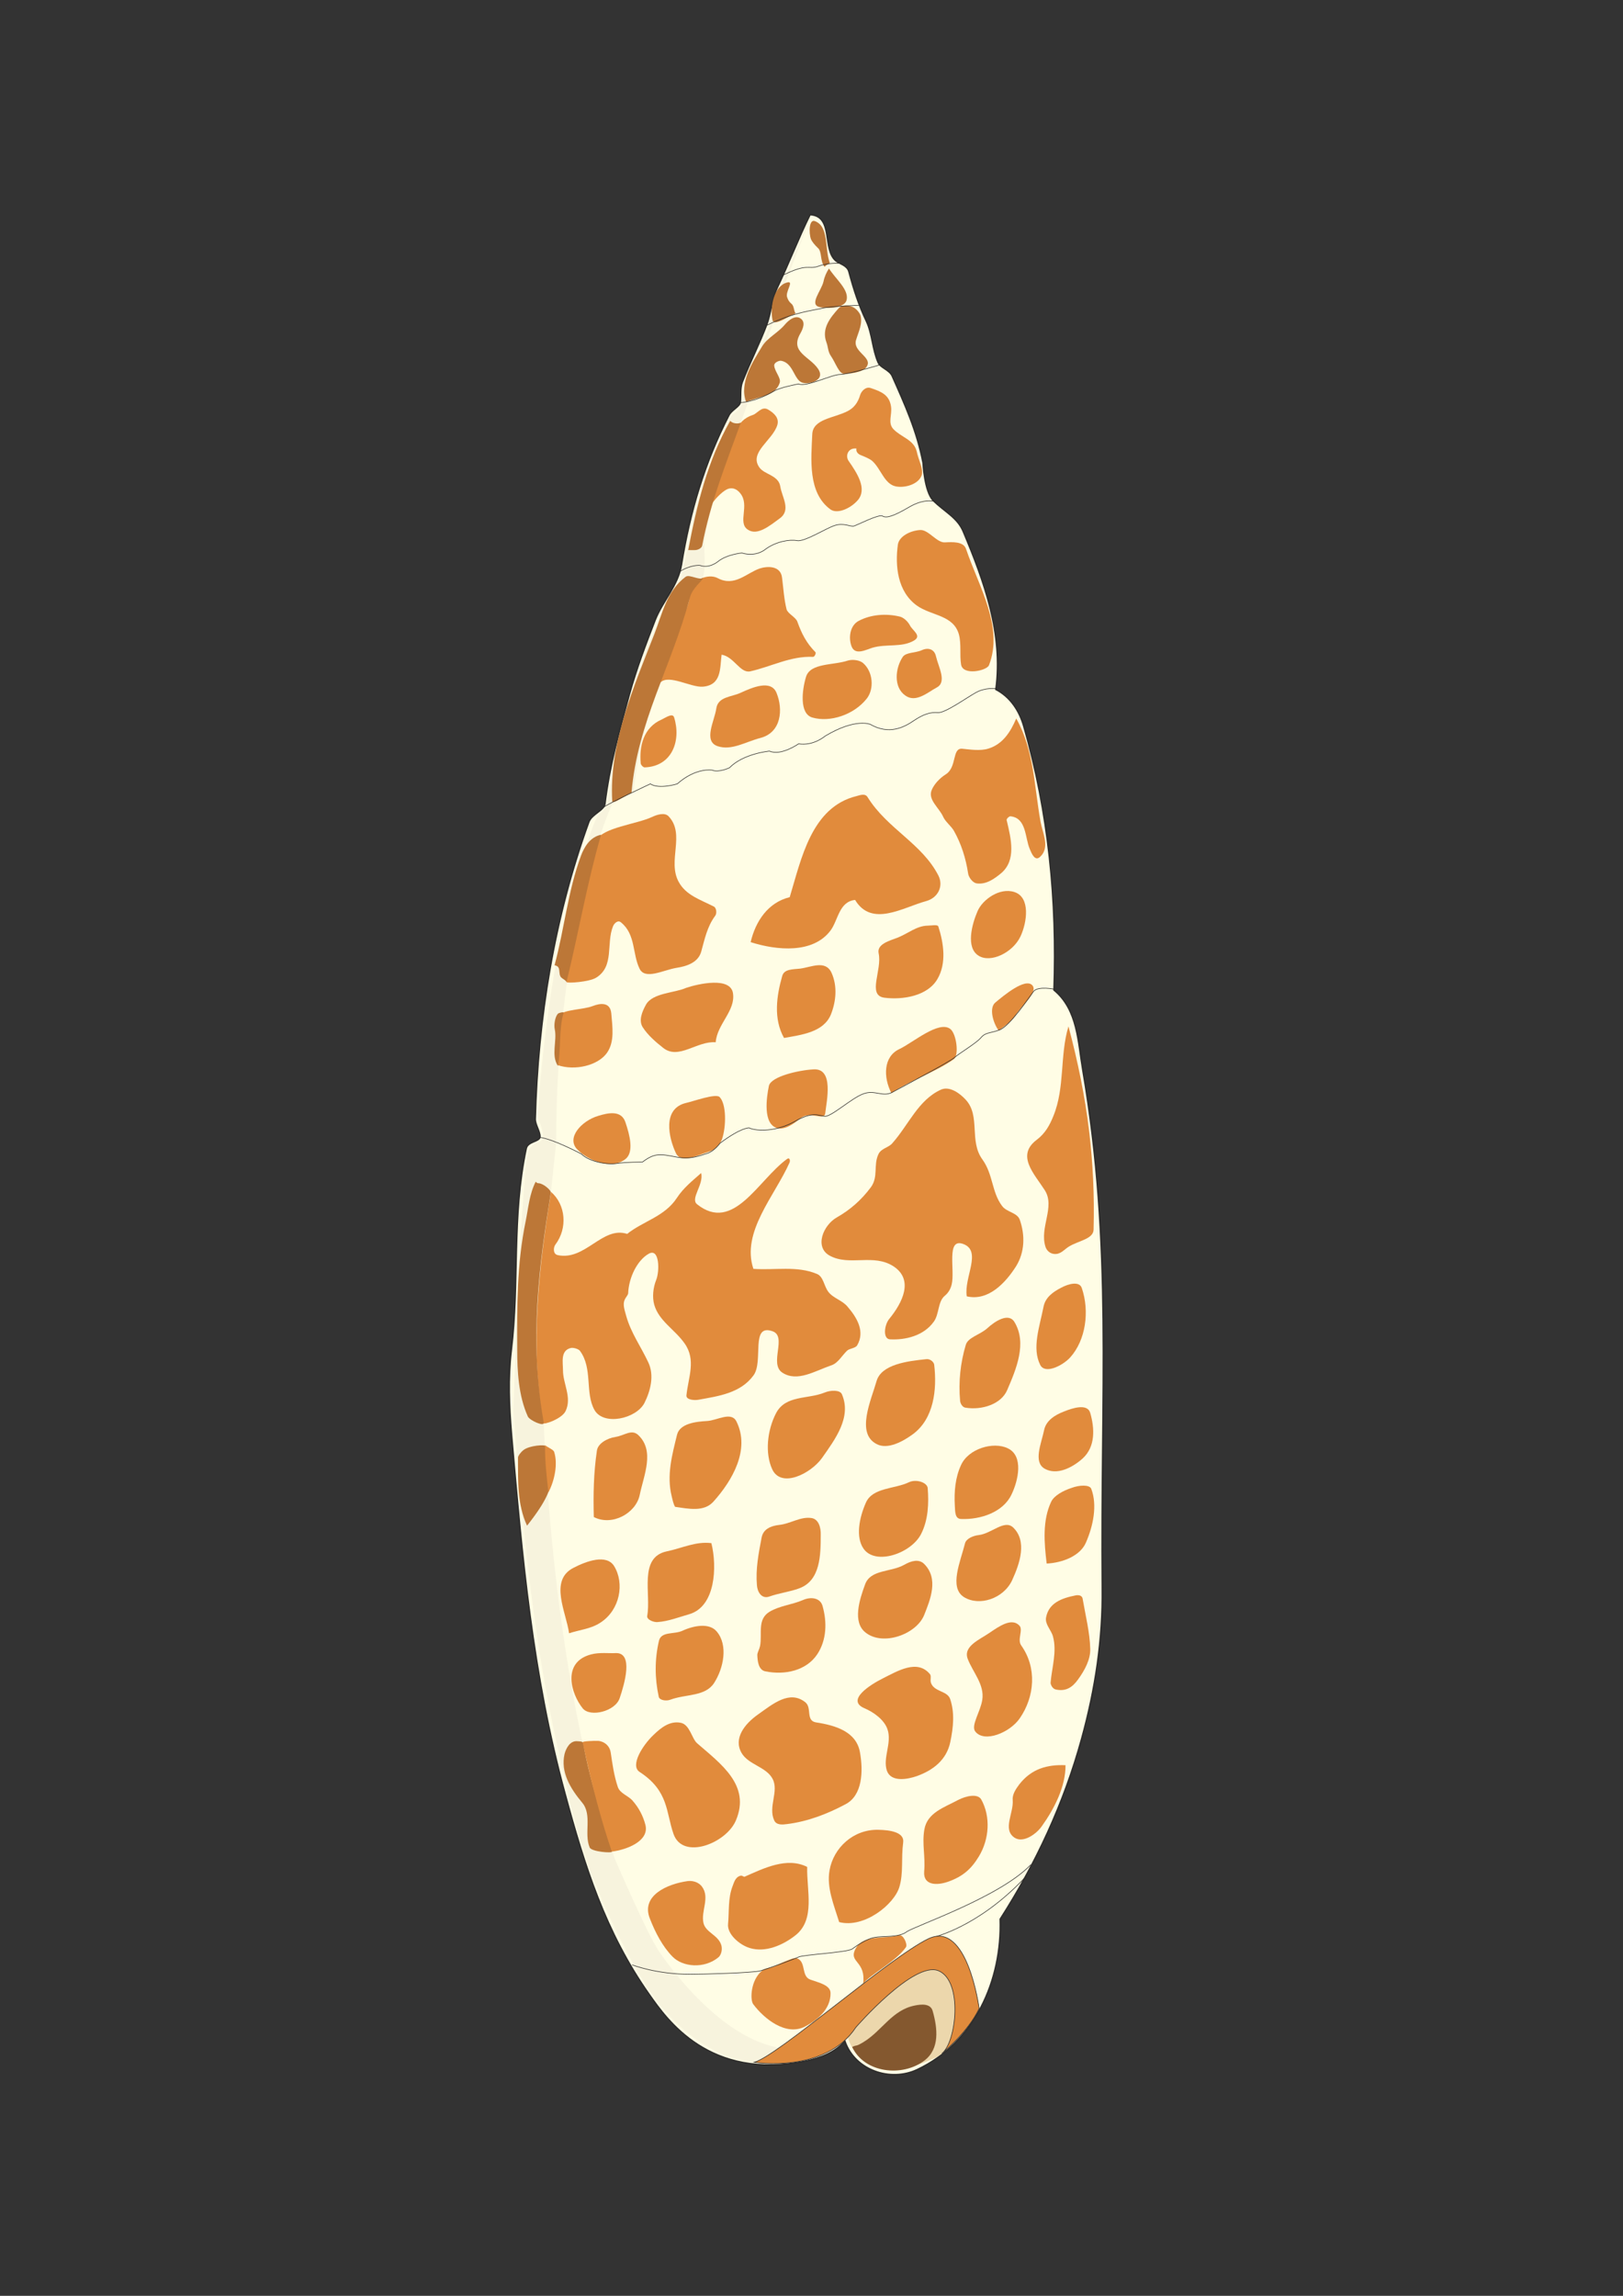 <?xml version="1.0" encoding="utf-8"?>
<!-- Created by UniConvertor 2.0rc4 (https://sk1project.net/) -->
<svg xmlns="http://www.w3.org/2000/svg" height="841.89pt" viewBox="0 0 595.276 841.89" width="595.276pt" version="1.1" xmlns:xlink="http://www.w3.org/1999/xlink" id="84d59180-f610-11ea-b515-dcc15c148e23">

<rect x="0" y="0" width="595.276" height="841.89" fill="#333333" stroke="none"/>

<g>
	<path style="stroke:#2d2c2b;stroke-width:0.504;stroke-miterlimit:10.433;fill:#fffde5;" d="M 295.766,755.745 C 300.734,754.665 306.206,752.721 309.878,748.473 313.55,759.201 326.582,763.593 336.446,758.913 357.542,748.905 367.55,726.153 366.83,703.761 379.934,683.313 390.158,661.425 396.71,637.593 401.75,619.305 404.486,601.089 404.27,582.369 403.622,509.361 408.158,456.873 397.142,392.505 395.342,382.137 395.342,370.329 386.558,363.057 387.71,330.369 384.614,298.185 375.47,266.289 373.886,260.817 370.718,255.705 365.246,252.825 367.982,232.521 360.998,213.297 353.294,194.937 351.134,189.753 346.382,187.665 342.278,183.561 339.038,180.321 338.534,169.737 338.534,169.737 336.302,158.073 331.838,148.281 327.23,137.913 326.222,135.609 322.838,134.889 322.046,132.873 319.958,128.121 319.886,122.361 317.798,117.897 314.918,111.849 313.118,106.233 311.318,99.537 310.67,97.305 307.862,96.729 306.638,95.721 301.382,91.473 305.918,79.305 297.134,78.729 292.814,87.513 289.358,96.585 285.11,105.513 283.094,109.689 282.806,114.801 281.294,118.905 278.702,125.889 275.102,132.801 272.294,140.073 271.43,142.305 271.79,144.969 271.574,147.417 271.43,149.073 268.478,150.225 267.398,152.241 258.47,169.593 253.142,187.521 249.974,207.033 248.75,214.737 243.134,220.281 240.326,227.337 236.87,236.337 233.486,245.121 230.894,254.553 227.15,268.017 223.622,280.761 221.894,294.801 221.606,297.177 216.998,298.617 215.99,301.425 203.246,336.561 197.342,373.425 196.334,410.433 196.334,412.449 198.134,414.969 198.062,416.841 198.062,418.713 193.598,418.497 193.022,421.161 187.694,446.433 190.574,470.121 187.55,495.177 186.326,505.401 186.758,515.625 187.622,525.921 191.51,570.633 195.254,613.905 207.278,657.825 214.406,684.105 221.966,708.441 238.166,731.409 244.502,740.409 260.054,763.161 295.766,755.745 L 295.766,755.745 Z" />
	<path style="fill:#f7f3dd;" d="M 225.494,681.657 C 225.494,681.657 237.23,708.873 241.478,715.209 245.726,721.617 264.374,747.177 285.686,750.921 285.686,750.921 278.198,756.249 276.614,756.249 275.03,756.249 252.782,754.737 235.502,725.721 235.502,725.721 217.502,696.849 209.798,663.873 202.094,630.825 194.606,601.809 188.27,517.209 188.27,517.209 191.222,425.481 194.102,421.377 195.974,418.713 197.27,419.505 198.638,418.137 199.934,416.841 198.35,412.305 197.558,410.721 196.766,409.065 199.142,380.049 203.966,352.689 203.966,352.689 216.206,299.409 220.166,298.329 220.166,298.329 222.614,296.241 222.614,294.369 222.614,294.369 229.238,253.905 240.686,229.713 240.686,229.713 246.806,215.817 249.974,211.569 249.974,211.569 252.926,197.745 253.718,194.289 254.51,190.833 255.302,179.889 268.334,152.241 268.334,152.241 274.238,149.001 272.366,143.673 272.366,143.673 281.942,120.561 282.446,118.905 283.022,117.321 284.318,111.489 284.894,109.329 285.398,107.241 297.35,79.521 297.35,79.521 297.35,79.521 286.766,107.241 285.902,109.113 285.11,110.985 283.238,120.561 282.23,121.857 282.23,121.857 275.318,143.673 274.742,146.121 274.238,148.497 265.958,170.601 264.086,174.273 262.214,178.017 258.254,197.169 258.254,199.329 258.254,201.489 259.19,211.065 257.03,213.441 254.942,215.817 235.07,258.441 232.406,290.337 232.406,290.337 226.862,293.865 224.702,294.369 224.702,294.369 203.966,338.577 203.966,419.505 203.966,419.505 195.182,493.737 199.43,521.457 199.43,521.457 202.094,615.705 225.494,681.657 L 225.494,681.657 Z" />
	<path style="fill:#ecd7ac;" d="M 340.19,738.033 C 344.15,740.625 343.718,756.177 331.55,758.193 331.622,759.273 342.494,755.169 343.934,754.089 352.142,749.697 354.95,728.961 346.31,722.481 345.518,721.833 341.414,721.329 340.262,721.761 331.406,724.929 323.054,731.193 317.438,738.753 315.926,740.841 310.958,743.073 310.958,746.745 311.03,747.897 312.11,750.417 313.334,751.929 314.774,751.713 318.23,749.409 319.31,748.761 327.23,743.649 333.71,733.857 340.19,738.033 L 340.19,738.033 Z" />
	<path style="fill:#84582f;" d="M 335.51,735.441 C 327.158,737.097 323.558,744.657 316.718,748.833 313.622,750.705 314.486,749.697 312.542,750.633 317.078,760.281 330.974,761.721 338.966,755.673 344.798,751.353 343.862,743.649 342.062,737.385 341.27,734.649 337.958,734.937 335.51,735.441 L 335.51,735.441 Z" />
	<path style="fill:#e18b3c;" d="M 239.678,636.225 C 242.486,633.489 245.726,630.969 249.686,631.761 252.998,632.409 253.718,637.521 255.662,639.249 264.446,646.881 275.39,654.657 269.918,667.545 266.39,675.969 250.406,682.233 247.022,672.513 244.214,664.449 245.294,656.745 234.566,649.761 231.038,647.457 235.646,640.041 239.678,636.225 L 239.678,636.225 Z" />
	<path style="fill:#e18b3c;" d="M 277.982,628.737 C 283.454,624.849 289.574,619.665 295.334,624.201 297.926,626.217 295.406,630.969 299.294,631.617 306.422,632.697 314.126,635.001 315.422,642.633 316.646,649.473 316.358,658.401 310.094,661.641 303.47,665.169 296.27,667.977 288.566,668.913 287.054,669.129 284.75,669.345 283.958,667.545 281.654,662.505 285.758,656.889 283.382,652.353 281.078,647.889 274.526,647.169 272.006,642.849 268.91,637.521 273.086,632.193 277.982,628.737 L 277.982,628.737 Z" />
	<path style="fill:#e18b3c;" d="M 323.774,615.489 C 329.03,612.897 336.446,608.217 341.126,613.977 341.63,614.625 341.126,615.993 341.414,617.001 342.494,620.457 347.39,619.953 348.47,622.977 350.198,628.017 349.694,633.345 348.542,638.817 347.174,645.441 342.134,649.185 336.374,651.273 332.702,652.569 326.798,653.577 325.286,649.329 323.702,644.577 327.23,639.105 325.502,634.137 324.35,630.681 320.462,627.873 317.078,626.433 310.094,623.481 319.31,617.721 323.774,615.489 L 323.774,615.489 Z" />
	<path style="fill:#e18b3c;" d="M 252.35,689.793 C 254.582,689.577 256.454,690.513 257.39,691.737 260.558,695.841 256.958,700.809 258.038,705.273 258.902,708.729 263.51,709.593 264.59,713.409 265.022,715.137 264.446,717.081 263.366,717.873 258.254,721.977 250.478,721.401 246.662,717.513 243.062,713.841 240.398,708.801 238.382,703.617 234.926,695.121 244.79,690.801 252.35,689.793 L 252.35,689.793 Z" />
	<path style="fill:#e18b3c;" d="M 273.086,688.209 C 280.142,685.113 288.566,680.865 296.054,684.609 295.838,693.321 299.078,703.761 291.878,709.593 287.27,713.265 280.79,716.145 274.958,714.345 271.214,713.193 266.606,709.233 267.038,705.489 267.47,700.881 266.966,696.129 268.694,691.665 269.198,690.441 269.63,688.353 271.574,687.849 272.222,687.633 272.798,688.353 273.086,688.209 L 273.086,688.209 Z" />
	<path style="fill:#e18b3c;" d="M 322.118,671.001 C 326.222,671.073 331.838,671.793 331.262,675.681 330.47,681.729 331.406,686.697 329.894,691.881 328.022,698.361 316.934,707.217 307.79,704.841 305.846,698.577 303.11,692.097 304.262,685.833 305.702,677.625 312.974,670.785 322.118,671.001 L 322.118,671.001 Z" />
	<path style="fill:#e18b3c;" d="M 351.422,660.057 C 354.374,658.545 358.622,657.609 359.918,659.913 363.374,666.177 362.87,674.385 359.054,680.721 356.318,685.257 353.222,688.137 347.606,690.081 343.646,691.449 338.534,691.449 338.966,686.265 339.47,680.865 338.102,676.113 339.038,670.857 340.118,664.665 346.382,662.793 351.422,660.057 L 351.422,660.057 Z" />
	<path style="fill:#e18b3c;" d="M 373.886,654.297 C 372.518,656.097 371.222,658.113 371.438,660.129 371.798,664.953 367.622,670.857 372.086,673.881 375.326,676.041 380.222,672.441 382.094,669.705 386.702,663.297 390.878,655.089 390.806,647.313 384.11,647.025 378.35,648.609 373.886,654.297 L 373.886,654.297 Z" />
	<path style="fill:#e18b3c;" d="M 289.646,718.593 C 287.558,719.385 286.046,720.033 284.174,721.041 282.878,721.689 280.934,721.545 279.638,722.553 275.174,726.153 275.102,733.425 276.254,734.937 280.286,740.337 288.278,746.745 295.262,743.145 299.726,740.841 304.694,736.809 304.622,730.905 304.622,727.881 300.158,727.017 297.206,725.937 293.894,724.713 295.622,719.889 292.742,718.305 291.95,717.873 290.726,718.089 289.646,718.593 L 289.646,718.593 Z" />
	<path style="fill:#e18b3c;" d="M 313.478,715.281 C 311.606,719.673 317.654,719.313 316.574,727.449 318.95,724.281 328.67,719.241 332.27,714.057 332.99,713.049 331.262,709.233 329.75,709.665 324.35,711.249 316.142,709.017 313.478,715.281 L 313.478,715.281 Z" />
	<path style="fill:#e18b3c;" d="M 363.014,598.713 C 366.398,596.409 371.078,593.097 373.886,596.121 375.398,597.633 372.95,601.305 374.606,603.465 380.366,611.601 379.502,622.185 374.03,630.105 370.43,635.361 360.998,639.249 357.686,634.929 356.03,632.769 359.63,627.657 360.278,623.337 361.142,617.721 356.822,613.257 354.95,608.361 353.15,603.681 359.27,601.305 363.014,598.713 L 363.014,598.713 Z" />
	<path style="fill:#e18b3c;" d="M 394.55,585.033 C 389.438,586.041 384.686,587.769 383.678,593.097 383.174,595.617 385.55,597.705 386.198,600.081 387.71,605.625 385.838,611.313 385.334,617.001 385.262,617.649 385.982,619.233 387.134,619.521 390.878,620.385 393.326,618.801 395.414,615.849 397.934,612.393 399.95,608.505 399.878,604.761 399.734,598.641 398.15,592.521 397.07,586.185 396.854,585.105 395.702,584.817 394.55,585.033 L 394.55,585.033 Z" />
	<path style="fill:#e18b3c;" d="M 392.966,545.649 C 395.774,544.569 399.59,544.353 400.238,545.937 402.542,551.985 400.958,559.545 398.294,565.665 396.206,570.561 389.726,573.081 383.894,573.369 382.958,565.665 382.31,557.529 385.55,550.689 386.63,548.457 389.87,546.657 392.966,545.649 L 392.966,545.649 Z" />
	<path style="fill:#e18b3c;" d="M 358.91,562.929 C 363.662,562.425 368.342,557.097 371.582,560.121 376.838,565.161 374.03,573.369 371.222,579.489 368.054,586.257 359.198,589.137 353.582,585.681 347.966,582.153 352.286,572.649 353.942,565.953 354.374,564.225 356.966,563.145 358.91,562.929 L 358.91,562.929 Z" />
	<path style="fill:#e18b3c;" d="M 331.694,573.801 C 334.214,572.361 337.022,571.569 338.966,573.513 344.438,578.985 341.126,586.761 338.966,592.233 336.086,599.361 323.774,603.753 317.438,598.641 312.614,594.825 315.206,586.689 317.294,581.001 319.31,575.457 326.726,576.609 331.694,573.801 L 331.694,573.801 Z" />
	<path style="fill:#e18b3c;" d="M 294.47,586.761 C 297.35,585.465 300.806,585.897 301.67,588.849 303.398,594.897 303.182,601.377 299.798,606.561 295.766,612.681 287.846,614.337 280.718,612.897 278.126,612.393 277.838,609.009 277.766,606.849 277.766,606.057 278.558,604.689 278.774,603.609 279.638,599.001 277.622,593.817 282.302,591.009 286.118,588.777 290.438,588.489 294.47,586.761 L 294.47,586.761 Z" />
	<path style="fill:#e18b3c;" d="M 250.334,597.993 C 254.582,596.049 260.27,595.041 262.934,598.353 267.11,603.393 265.382,611.745 261.926,617.145 258.686,622.185 251.63,621.177 245.942,623.265 244.358,623.913 241.91,623.481 241.622,622.257 240.11,615.345 240.11,608.433 241.694,601.665 242.558,598.137 247.31,599.433 250.334,597.993 L 250.334,597.993 Z" />
	<path style="fill:#e18b3c;" d="M 216.71,606.705 C 205.982,609.585 209.438,621.177 213.758,626.505 216.494,629.817 225.71,627.585 227.294,622.689 229.022,617.577 232.478,605.913 225.782,606.201 223.406,606.345 219.878,605.841 216.71,606.705 L 216.71,606.705 Z" />
	<path style="fill:#e18b3c;" d="M 210.302,574.953 C 201.302,579.561 207.71,591.297 208.718,598.929 212.678,597.633 216.782,597.345 220.31,594.969 227.366,590.361 229.166,580.641 225.206,574.233 222.398,569.841 215.126,572.433 210.302,574.953 L 210.302,574.953 Z" />
	<path style="fill:#e18b3c;" d="M 244.502,568.905 C 250.118,567.753 255.158,565.161 260.918,565.881 263.078,574.593 262.43,589.137 252.782,591.945 248.966,593.025 245.222,594.537 241.19,594.825 239.822,594.969 237.158,593.961 237.374,592.593 238.886,584.601 234.134,571.137 244.502,568.905 L 244.502,568.905 Z" />
	<path style="fill:#e18b3c;" d="M 285.902,559.185 C 289.862,558.753 293.606,556.089 297.566,556.665 300.302,557.025 301.094,560.265 301.022,562.713 301.022,570.201 300.95,579.561 293.174,582.441 289.718,583.737 285.83,584.169 282.158,585.465 279.278,586.473 277.766,583.665 277.622,581.289 277.118,575.457 278.198,569.769 279.35,563.793 279.926,560.841 282.518,559.545 285.902,559.185 L 285.902,559.185 Z" />
	<path style="fill:#e18b3c;" d="M 333.35,543.561 C 336.014,542.265 340.118,543.633 340.262,545.721 340.694,551.265 340.478,557.385 337.814,562.569 334.142,569.697 321.038,574.161 316.718,567.897 313.766,563.649 315.134,556.593 317.582,551.049 320.03,545.433 328.094,546.081 333.35,543.561 L 333.35,543.561 Z" />
	<path style="fill:#e18b3c;" d="M 350.198,552.057 C 349.91,546.873 350.414,541.761 352.43,537.369 355.094,531.249 364.31,528.513 369.638,531.105 375.542,533.913 373.454,542.985 371.006,548.025 367.982,554.505 359.702,557.313 352.502,557.025 350.198,556.953 350.342,554.361 350.198,552.057 L 350.198,552.057 Z" />
	<path style="fill:#e18b3c;" d="M 390.158,517.641 C 393.326,516.345 398.87,514.545 399.878,518.145 401.462,523.689 401.894,530.457 397.07,534.849 393.11,538.377 387.566,541.041 383.174,538.593 378.854,536.145 381.95,529.305 382.958,524.409 383.678,520.881 386.99,518.865 390.158,517.641 L 390.158,517.641 Z" />
	<path style="fill:#e18b3c;" d="M 389.222,472.209 C 391.886,470.769 395.918,469.689 396.782,472.353 399.662,480.777 398.294,491.433 392.462,497.841 389.798,500.721 383.318,504.105 381.518,500.505 378.422,494.313 381.302,486.537 382.742,479.193 383.39,475.881 385.982,473.865 389.222,472.209 L 389.222,472.209 Z" />
	<path style="fill:#e18b3c;" d="M 362.078,487.113 C 364.886,484.521 369.926,481.209 372.086,484.809 376.766,492.585 372.734,502.017 369.422,509.721 367.262,514.905 360.134,517.209 354.086,516.201 353.006,516.057 352.214,514.689 352.142,513.681 351.494,506.697 352.286,499.641 354.23,493.161 355.022,490.425 359.414,489.489 362.078,487.113 L 362.078,487.113 Z" />
	<path style="fill:#e18b3c;" d="M 339.686,498.417 C 341.126,498.201 342.494,499.425 342.638,500.433 343.718,509.649 342.494,520.161 334.934,525.849 331.334,528.513 325.574,531.753 321.47,529.521 313.91,525.561 319.454,513.609 321.47,506.553 323.198,500.289 332.846,499.137 339.686,498.417 L 339.686,498.417 Z" />
	<path style="fill:#e18b3c;" d="M 302.462,510.657 C 304.694,509.721 308.15,509.649 308.798,511.305 312.398,519.657 306.422,527.649 301.454,534.705 297.35,540.393 286.55,545.865 283.238,538.809 280.574,533.049 281.294,524.625 284.678,518.145 288.206,511.521 296.27,513.177 302.462,510.657 L 302.462,510.657 Z" />
	<path style="fill:#e18b3c;" d="M 259.334,521.097 C 263.078,520.881 268.262,517.425 270.134,521.313 275.174,531.537 268.694,542.841 261.638,550.689 258.182,554.505 252.566,553.281 247.598,552.561 247.022,551.625 246.662,549.969 246.374,548.745 244.43,541.041 246.518,533.481 248.318,526.137 249.326,522.033 255.158,521.313 259.334,521.097 L 259.334,521.097 Z" />
	<path style="fill:#e18b3c;" d="M 225.782,526.929 C 229.022,526.425 231.614,523.977 234.062,526.209 240.254,532.041 236.15,540.897 234.638,548.169 233.27,554.937 224.486,559.761 217.79,556.305 217.574,548.097 217.718,540.033 218.942,531.897 219.302,529.449 222.47,527.433 225.782,526.929 L 225.782,526.929 Z" />
	<path style="fill:#e18b3c;" d="M 248.246,439.305 C 243.782,446.145 235.862,447.801 230.03,452.481 220.886,449.529 214.694,462.417 204.542,460.257 202.67,459.825 203.03,457.305 203.678,456.441 208.286,450.321 207.494,441.753 202.094,437.073 197.63,464.721 194.246,493.737 199.286,521.889 199.43,522.537 206.198,520.305 207.494,517.353 209.798,512.385 206.486,507.417 206.486,502.521 206.486,499.569 205.478,495.249 209.366,494.313 210.302,494.097 212.174,494.673 212.678,495.321 217.502,501.801 214.478,510.585 218.006,516.993 221.318,522.969 233.342,520.305 236.366,514.473 238.526,510.153 240.11,504.393 237.734,499.497 235.07,493.809 231.47,488.841 229.742,482.793 229.238,480.777 228.23,478.473 229.166,476.529 229.454,475.809 230.318,474.945 230.39,474.297 230.606,468.537 233.702,462.129 237.95,459.753 241.91,457.521 241.982,466.089 240.686,469.329 239.534,472.209 239.174,475.665 239.966,478.473 241.694,484.449 247.454,487.473 251.054,492.585 255.446,498.705 252.422,505.113 251.774,511.665 251.558,513.393 254.798,513.537 256.022,513.321 263.654,511.953 271.646,510.873 276.398,504.321 280.142,499.137 275.102,485.241 283.382,488.193 288.782,490.137 281.942,500.145 286.982,503.385 292.454,506.913 298.862,502.737 304.982,500.649 307.358,499.857 308.798,497.121 310.67,495.321 311.534,494.457 313.766,494.457 314.414,493.305 317.294,488.265 314.414,483.297 310.886,479.193 308.87,476.745 305.558,476.097 303.758,473.649 302.174,471.489 302.03,468.177 299.654,467.169 292.31,464.073 284.174,465.873 276.326,465.297 271.79,451.833 284.174,438.513 289.574,426.345 289.862,425.697 289.718,424.329 288.71,424.977 278.054,432.681 269.054,452.265 255.662,441.609 253.07,439.521 258.182,434.481 257.174,430.161 254.006,432.969 250.694,435.561 248.246,439.305 L 248.246,439.305 Z" />
	<path style="fill:#e18b3c;" d="M 319.382,435.417 C 315.998,439.953 311.894,443.625 306.926,446.433 301.958,449.241 298.574,457.305 304.334,460.473 311.678,464.433 320.39,459.537 327.806,464.433 335.222,469.401 330.974,477.753 326.15,483.657 324.35,485.817 323.702,491.001 326.438,491.145 331.982,491.433 338.75,489.921 342.494,484.665 344.51,481.929 343.934,477.393 346.454,475.233 347.966,474.009 348.686,472.497 349.046,471.057 350.342,465.801 346.958,453.921 353.222,456.153 360.35,458.673 353.438,468.537 354.59,475.377 362.582,477.249 368.918,470.265 372.662,464.361 375.83,459.249 376.046,453.057 374.03,447.297 373.094,444.633 369.278,444.561 367.55,442.257 363.662,437.073 364.31,430.665 360.278,425.121 355.382,418.353 359.702,409.281 354.23,403.305 352.07,400.929 348.326,398.193 345.158,399.561 336.734,403.377 333.278,412.521 327.23,419.289 325.862,420.873 323.198,421.089 322.19,423.249 320.246,427.353 322.262,431.529 319.382,435.417 L 319.382,435.417 Z" />
	<path style="fill:#e18b3c;" d="M 380.222,417.993 C 372.59,423.753 379.358,430.449 383.174,436.425 387.134,442.545 381.158,450.105 383.462,457.233 383.894,458.601 385.118,459.681 386.558,459.825 389.006,460.113 390.23,458.241 392.102,457.089 395.702,454.929 401.03,454.353 401.102,450.897 401.75,425.841 398.942,402.729 391.886,376.377 388.646,387.105 390.662,398.769 386.342,409.281 385.046,412.521 383.39,415.617 380.222,417.993 L 380.222,417.993 Z" />
	<path style="fill:#e18b3c;" d="M 219.374,409.209 C 213.326,411.009 207.638,417.201 211.67,421.449 215.558,425.553 224.27,429.081 229.382,425.049 232.622,422.529 230.966,416.193 229.382,411.513 227.87,407.049 223.118,408.057 219.374,409.209 L 219.374,409.209 Z" />
	<path style="fill:#e18b3c;" d="M 251.63,404.457 C 242.774,406.545 245.294,417.345 247.886,422.817 249.83,426.993 256.094,423.465 260.27,422.241 262.142,421.737 264.158,419.577 264.806,417.777 266.39,413.169 266.462,404.889 263.942,402.297 262.574,400.857 254.294,403.881 251.63,404.457 L 251.63,404.457 Z" />
	<path style="fill:#e18b3c;" d="M 298.43,392.145 C 292.958,392.433 282.806,394.737 282.014,398.193 281.15,402.369 279.71,412.161 285.038,413.673 287.918,414.465 291.23,412.017 293.606,410.073 297.134,407.121 302.39,411.297 302.678,408.201 303.182,403.737 305.918,391.713 298.43,392.145 L 298.43,392.145 Z" />
	<path style="fill:#e18b3c;" d="M 329.822,384.729 C 323.99,387.465 323.918,395.025 326.942,400.857 334.286,395.817 342.566,393.513 349.838,388.401 351.782,386.961 350.846,379.257 348.614,377.385 344.438,374.001 334.862,382.353 329.822,384.729 L 329.822,384.729 Z" />
	<path style="fill:#e18b3c;" d="M 365.03,367.665 C 362.726,369.609 364.166,375.081 366.326,377.961 368.414,376.161 371.006,374.649 372.374,372.417 374.462,368.961 380.87,363.849 378.638,361.329 376.046,358.449 368.126,365.073 365.03,367.665 L 365.03,367.665 Z" />
	<path style="fill:#e18b3c;" d="M 372.086,327.129 C 377.99,329.073 376.694,338.217 374.318,343.329 371.51,349.377 363.302,353.265 358.91,350.457 354.158,347.505 356.462,338.937 358.55,334.113 360.35,329.937 366.614,325.329 372.086,327.129 L 372.086,327.129 Z" />
	<path style="fill:#e18b3c;" d="M 329.246,343.833 C 333.062,342.321 336.158,339.513 340.262,339.441 341.558,339.441 343.862,338.937 344.15,339.729 346.166,345.993 347.174,353.265 343.862,358.953 340.262,365.289 331.046,366.729 324.35,365.865 317.942,365.001 323.63,355.713 322.262,349.593 321.542,346.209 326.222,344.985 329.246,343.833 L 329.246,343.833 Z" />
	<path style="fill:#e18b3c;" d="M 293.39,355.209 C 297.494,354.705 302.75,351.897 304.982,356.721 307.214,361.689 306.638,367.233 304.766,371.985 302.102,378.537 294.038,379.473 287.558,380.625 283.598,373.569 284.822,365.145 286.91,357.873 287.63,355.353 290.654,355.497 293.39,355.209 L 293.39,355.209 Z" />
	<path style="fill:#e18b3c;" d="M 251.63,362.265 C 256.382,360.681 267.902,358.161 268.838,364.209 269.846,370.689 263.006,375.513 262.502,382.209 255.662,381.633 248.966,388.761 243.278,384.297 240.542,382.137 237.662,379.689 235.718,376.665 234.206,374.217 235.43,371.121 236.942,368.385 239.39,364.065 247.526,364.137 251.63,362.265 L 251.63,362.265 Z" />
	<path style="fill:#e18b3c;" d="M 217.286,368.961 C 214.262,370.185 206.63,370.257 205.478,372.129 202.166,377.601 205.046,384.225 204.47,390.561 210.878,392.793 219.374,390.705 222.614,386.097 225.494,381.993 224.63,376.665 224.198,371.553 223.766,367.305 220.022,367.881 217.286,368.961 L 217.286,368.961 Z" />
	<path style="fill:#e18b3c;" d="M 248.102,354.921 C 252.35,354.273 256.094,352.761 257.174,349.017 258.47,344.409 259.334,339.801 262.358,335.769 263.006,334.833 262.718,332.889 261.854,332.457 256.958,329.937 251.63,328.353 248.966,323.457 244.646,315.753 251.486,305.961 245.222,299.337 243.782,297.825 240.902,298.761 239.246,299.553 233.414,302.289 221.03,303.441 218.798,308.121 210.806,324.609 207.638,355.281 207.782,360.105 207.854,360.681 216.134,360.105 218.654,358.521 225.422,354.345 222.254,345.993 224.846,339.657 225.278,338.577 226.646,337.281 227.726,338.217 233.198,342.609 231.902,349.737 234.566,355.209 236.582,359.457 243.278,355.713 248.102,354.921 L 248.102,354.921 Z" />
	<path style="fill:#e18b3c;" d="M 314.198,291.921 C 297.566,295.953 293.894,315.033 289.646,329.001 281.654,330.945 277.118,337.857 275.318,345.489 285.038,348.585 298.142,349.737 304.55,341.313 307.43,337.569 307.646,330.657 313.622,330.009 319.742,340.161 331.19,332.745 339.686,330.441 344.078,329.217 346.094,324.969 344.222,321.153 338.174,309.273 325.502,304.017 318.23,292.353 317.366,290.841 315.494,291.561 314.198,291.921 L 314.198,291.921 Z" />
	<path style="fill:#e18b3c;" d="M 346.814,284.001 C 344.654,285.369 342.566,287.601 341.702,289.761 340.262,293.289 344.438,296.169 345.95,299.553 346.742,301.353 348.974,303.009 349.91,304.737 352.574,309.489 354.23,314.673 355.094,320.361 355.238,321.513 356.606,323.745 358.334,323.961 361.79,324.393 364.742,322.233 367.19,320.217 372.806,315.465 370.862,307.617 369.206,300.705 369.134,300.273 370.07,299.337 370.574,299.337 376.55,299.913 375.902,307.257 377.702,311.361 378.35,312.945 379.574,315.969 381.446,314.241 385.19,310.857 382.454,305.601 381.662,301.425 379.286,288.249 379.286,275.073 372.734,263.481 370.646,268.377 367.838,272.841 362.582,274.497 359.486,275.505 355.382,274.785 352.934,274.569 349.046,274.209 351.134,281.337 346.814,284.001 L 346.814,284.001 Z" />
	<path style="fill:#e18b3c;" d="M 338.102,238.425 C 335.726,239.505 332.342,239.145 331.118,240.873 328.31,245.049 327.662,252.033 332.054,255.057 335.942,257.865 340.334,253.833 343.574,252.105 347.39,250.089 344.222,244.689 343.286,240.657 342.71,238.065 340.478,237.345 338.102,238.425 L 338.102,238.425 Z" />
	<path style="fill:#e18b3c;" d="M 319.886,237.561 C 325.142,235.977 330.686,237.561 335.222,234.897 338.174,233.169 334.79,231.297 333.782,229.425 332.99,227.841 331.334,226.401 330.038,226.113 324.998,224.889 319.382,225.321 314.918,227.697 311.678,229.425 311.102,234.033 312.398,237.201 313.766,240.369 317.582,238.281 319.886,237.561 L 319.886,237.561 Z" />
	<path style="fill:#e18b3c;" d="M 310.958,242.241 C 312.902,241.665 315.422,242.169 316.502,243.105 320.246,246.273 320.678,252.609 317.942,256.137 313.19,262.185 304.406,264.993 297.926,263.121 293.102,261.681 294.182,252.969 295.622,248.217 297.206,243.033 305.63,244.041 310.958,242.241 L 310.958,242.241 Z" />
	<path style="fill:#e18b3c;" d="M 271.646,254.049 C 275.894,252.105 282.806,249.081 284.822,254.121 287.27,260.097 286.622,268.593 278.918,270.609 273.59,271.977 268.334,275.361 263.222,273.633 257.822,271.833 262.07,264.345 262.718,259.809 263.366,255.417 268.262,255.633 271.646,254.049 L 271.646,254.049 Z" />
	<path style="fill:#e18b3c;" d="M 242.702,263.841 C 235.934,266.793 234.422,273.705 234.998,279.969 235.07,280.545 235.934,281.409 236.438,281.409 246.59,281.049 249.902,271.473 247.238,263.049 246.662,261.321 244.142,263.193 242.702,263.841 L 242.702,263.841 Z" />
	<path style="fill:#e18b3c;" d="M 257.75,251.817 C 264.734,251.241 264.014,245.049 264.662,240.081 269.198,240.801 271.43,246.921 275.102,246.201 282.878,244.473 289.934,240.513 298.214,240.873 298.718,240.945 299.438,239.505 299.078,239.145 295.766,235.833 293.966,232.233 292.454,227.985 291.878,226.329 288.926,225.033 288.494,223.449 287.558,219.705 287.342,215.817 286.838,211.857 286.334,207.393 281.51,207.537 278.63,208.473 273.806,210.129 269.414,215.313 263.222,212.001 259.766,210.129 253.142,212.721 252.998,217.689 252.854,223.665 248.966,227.553 247.166,234.537 245.87,239.793 239.246,252.897 242.342,250.161 245.51,247.281 253.358,252.105 257.75,251.817 L 257.75,251.817 Z" />
	<path style="fill:#e18b3c;" d="M 329.318,199.689 C 328.238,207.537 329.174,216.969 336.302,222.081 341.702,225.897 349.694,225.465 351.71,232.665 352.646,236.265 351.926,240.153 352.502,243.681 353.15,247.857 361.862,245.985 362.726,243.969 368.198,229.929 359.054,215.241 354.302,201.273 353.366,198.537 349.406,198.753 346.598,198.897 343.646,199.113 340.622,194.289 337.598,194.361 334.142,194.505 329.822,196.521 329.318,199.689 L 329.318,199.689 Z" />
	<path style="fill:#e18b3c;" d="M 314.558,183.489 C 318.23,179.313 314.342,173.481 311.246,169.017 309.95,167.145 311.03,164.121 314.126,164.481 313.838,165.849 314.99,166.641 315.782,166.929 317.222,167.505 318.806,168.153 319.814,168.945 323.126,171.825 324.278,177.513 328.598,178.377 332.126,179.025 336.878,177.513 338.03,174.345 338.822,172.041 336.878,168.729 336.23,165.561 335.222,161.241 330.542,160.377 327.662,157.353 325.502,155.049 327.302,152.025 326.798,149.001 326.15,144.681 322.982,143.529 319.382,142.305 317.51,141.657 315.926,143.457 315.494,144.825 314.63,147.777 313.118,149.649 310.814,150.801 305.918,153.321 298.214,153.609 297.926,159.153 297.494,168.513 296.27,180.609 304.478,186.729 306.998,188.673 311.894,186.513 314.558,183.489 L 314.558,183.489 Z" />
	<path style="fill:#e18b3c;" d="M 285.974,190.113 C 290.294,187.017 286.766,182.265 286.19,178.377 285.542,174.273 280.43,174.057 278.558,171.465 274.526,165.921 283.382,161.529 285.11,155.841 285.83,153.321 284.03,151.521 281.654,150.153 279.35,148.857 277.766,151.665 276.11,152.169 269.702,154.257 269.054,160.377 267.326,165.417 265.238,171.537 261.998,177.297 261.422,184.281 262.646,182.625 264.59,180.609 266.318,179.601 268.046,178.593 270.062,178.953 271.574,180.969 275.03,185.361 270.494,191.553 274.166,194.145 277.694,196.665 282.23,192.849 285.974,190.113 L 285.974,190.113 Z" />
	<path style="fill:#bc7737;" d="M 304.766,130.569 C 306.566,133.161 307.718,137.265 309.806,137.121 312.542,136.905 317.726,136.473 318.302,133.449 318.734,130.569 312.758,128.553 313.982,124.665 314.918,121.569 316.502,118.617 315.566,115.521 315.206,114.657 314.342,113.577 313.478,113.001 311.606,111.705 308.798,111.705 307.574,113.073 304.478,116.529 301.238,120.489 303.11,125.529 303.758,127.185 303.614,128.913 304.766,130.569 L 304.766,130.569 Z" />
	<path style="fill:#bc7737;" d="M 293.462,122.433 C 294.614,120.417 295.478,118.113 293.678,116.817 291.662,115.305 289.07,117.609 287.918,118.977 285.254,122.145 281.51,123.801 279.566,126.969 275.894,132.945 271.07,140.361 273.662,147.417 277.982,145.401 284.462,145.329 285.974,140.361 286.55,138.633 284.174,136.329 283.958,134.097 283.886,132.873 285.758,132.225 286.406,132.297 290.942,132.945 291.158,139.209 294.182,140.289 296.342,141.081 302.966,139.713 300.086,135.321 297.062,130.713 289.646,129.201 293.462,122.433 L 293.462,122.433 Z" />
	<path style="fill:#bc7737;" d="M 290.15,111.273 C 289.358,110.625 288.998,109.833 288.71,109.041 287.918,107.025 291.374,102.921 288.782,103.569 283.958,104.721 282.23,112.497 283.382,117.465 283.886,119.697 289.07,116.025 291.806,114.945 291.014,113.793 291.374,112.209 290.15,111.273 L 290.15,111.273 Z" />
	<path style="fill:#bc7737;" d="M 302.03,103.281 C 301.238,106.593 296.702,111.633 300.518,112.569 303.614,113.289 309.878,113.001 310.526,109.977 311.39,106.161 306.494,102.345 304.046,98.457 303.11,99.897 302.39,101.481 302.03,103.281 L 302.03,103.281 Z" />
	<path style="fill:#bc7737;" d="M 299.942,90.897 C 301.598,92.265 300.662,95.721 302.462,97.881 302.894,97.017 304.478,96.801 304.334,96.369 302.39,91.041 304.118,83.121 298.934,81.105 296.702,80.169 296.63,85.425 297.422,87.657 297.782,88.593 298.934,89.961 299.942,90.897 L 299.942,90.897 Z" />
	<path style="fill:#bc7737;" d="M 255.086,201.705 C 256.166,201.633 257.318,200.985 257.534,200.121 260.558,184.209 266.39,169.737 271.718,154.977 270.782,155.481 268.766,155.409 267.83,154.329 259.478,168.873 255.518,185.433 252.422,201.705 253.286,201.705 254.15,201.777 255.086,201.705 L 255.086,201.705 Z" />
	<path style="fill:#bc7737;" d="M 253.07,219.057 C 254.006,215.529 257.462,213.225 257.966,211.857 256.598,213.009 252.854,210.489 251.486,211.497 244.502,216.753 242.918,224.961 240.11,232.233 232.406,251.961 223.334,272.697 224.558,293.793 224.63,295.161 229.022,291.849 231.614,290.769 233.774,264.849 246.302,244.473 253.07,219.057 L 253.07,219.057 Z" />
	<path style="fill:#bc7737;" d="M 205.838,358.449 C 206.414,359.025 207.35,359.313 207.782,360.105 212.246,342.033 215.27,323.961 220.454,306.105 216.278,306.969 214.19,310.857 213.11,313.737 208.286,326.697 206.99,340.665 203.39,353.985 206.054,354.345 204.542,357.081 205.838,358.449 L 205.838,358.449 Z" />
	<path style="fill:#bc7737;" d="M 203.462,377.385 C 204.398,381.633 202.022,386.961 204.614,390.849 205.766,385.593 204.974,376.881 206.702,371.481 206.918,370.905 205.046,371.409 204.686,371.697 203.606,372.705 203.102,375.729 203.462,377.385 L 203.462,377.385 Z" />
	<path style="fill:#bc7737;" d="M 197.558,433.905 C 197.054,433.905 196.766,433.689 196.478,433.329 194.174,437.865 193.814,442.833 192.806,447.801 189.494,463.929 189.638,479.265 189.71,494.961 189.71,502.665 190.142,511.809 193.598,519.441 194.246,520.881 199.718,523.329 199.43,521.673 194.03,491.145 197.702,464.361 202.022,437.289 202.166,436.497 199.286,433.977 197.558,433.905 L 197.558,433.905 Z" />
	<path style="fill:#bc7737;" d="M 192.086,531.681 C 191.006,532.473 189.998,533.913 189.998,534.489 189.998,542.841 189.638,551.553 193.31,559.473 207.71,541.329 200.222,540.609 200.078,530.313 200.006,529.665 194.318,530.025 192.086,531.681 L 192.086,531.681 Z" />
	<path style="fill:#bc7737;" d="M 211.886,638.529 C 209.006,638.169 207.566,641.265 207.062,643.209 205.55,649.833 209.15,655.809 213.542,661.065 217.286,665.529 214.118,672.369 216.278,677.481 216.926,679.065 224.558,679.641 224.486,678.993 223.91,675.537 216.062,653.001 213.974,639.393 213.83,638.457 212.534,638.601 211.886,638.529 L 211.886,638.529 Z" />
	<path style="fill:#e18b3c;" d="M 219.374,638.385 C 217.862,638.313 213.614,638.529 213.686,638.889 217.286,655.665 220.886,668.769 224.414,678.993 229.742,678.345 238.238,675.177 236.726,669.201 235.862,665.889 234.278,662.865 231.974,660.273 230.318,658.401 227.366,657.681 226.574,655.233 225.206,651.129 224.63,646.953 223.982,642.561 223.622,640.329 221.822,638.601 219.374,638.385 L 219.374,638.385 Z" />
	<path style="fill:#e18b3c;" d="M 203.246,532.401 C 202.958,531.537 200.654,530.673 199.934,529.953 199.79,535.353 200.51,541.689 201.158,547.233 203.39,542.985 204.686,536.865 203.246,532.401 L 203.246,532.401 Z" />
	<path style="stroke-miterlimit:10.433;stroke:#2d2c2b;stroke-width:0.216;stroke-linecap:round;fill:none;" d="M 307.502,96.585 C 307.502,96.585 303.758,96.297 300.014,97.665 296.342,98.961 296.342,96.297 286.766,101.121" />
	<path style="stroke-miterlimit:10.433;stroke:#2d2c2b;stroke-width:0.216;stroke-linecap:round;fill:none;" d="M 314.918,111.993 C 314.918,111.993 304.55,112.281 301.382,113.073 298.214,113.865 291.23,114.441 281.438,119.193" />
	<path style="stroke-miterlimit:10.433;stroke:#2d2c2b;stroke-width:0.216;stroke-linecap:round;fill:none;" d="M 322.406,133.881 C 322.406,133.881 310.958,137.337 308.006,137.337 305.126,137.337 295.55,142.089 292.886,140.793 292.886,140.793 285.902,142.089 283.814,143.457 281.654,144.753 276.326,147.417 270.998,147.705" />
	<path style="stroke-miterlimit:10.433;stroke:#2d2c2b;stroke-width:0.216;stroke-linecap:round;fill:none;" d="M 342.926,183.921 C 342.926,183.921 339.182,182.553 333.35,186.009 327.446,189.465 325.07,190.041 323.702,189.249 322.406,188.385 314.126,192.705 313.118,192.921 312.038,193.209 309.374,191.625 306.134,192.705 302.966,193.713 294.974,198.825 292.31,198.249 289.646,197.745 284.606,198.537 280.646,201.489 280.646,201.489 277.406,204.369 272.078,202.785 272.078,202.785 266.534,203.289 263.294,205.953 263.294,205.953 260.126,208.617 256.67,207.321 256.67,207.321 253.214,207.033 249.182,209.697" />
	<path style="stroke-miterlimit:10.433;stroke:#2d2c2b;stroke-width:0.216;stroke-linecap:round;fill:none;" d="M 365.246,252.537 C 365.246,252.537 361.502,252.033 358.046,253.905 354.59,255.777 346.598,261.609 343.934,261.321 341.27,261.105 338.678,261.897 335.15,264.273 331.694,266.649 326.15,269.601 319.238,265.641 319.238,265.641 313.91,263.193 302.678,269.889 302.678,269.889 298.43,273.633 292.886,272.769 292.886,272.769 286.478,277.305 282.23,275.433 282.23,275.433 272.654,276.297 267.542,281.553 267.542,281.553 263.582,283.425 261.206,282.417 261.206,282.417 255.302,281.337 248.39,287.457 248.39,287.457 241.766,289.545 238.526,287.457 238.526,287.457 222.614,294.873 221.534,295.953" />
	<path style="stroke-miterlimit:10.433;stroke:#2d2c2b;stroke-width:0.216;stroke-linecap:round;fill:none;" d="M 386.846,362.769 C 386.846,362.769 380.726,361.473 379.07,363.561 377.486,365.721 370.286,376.377 366.614,377.673 362.87,379.041 361.502,378.465 359.702,380.625 357.83,382.713 351.926,386.169 350.054,387.825 348.254,389.409 330.686,398.697 327.23,400.569 323.702,402.441 320.822,399.489 316.574,401.145 312.254,402.729 304.838,409.641 302.462,409.353 300.014,409.065 298.214,407.481 291.518,411.225 284.894,414.969 277.694,414.969 274.742,413.601 274.742,413.601 271.862,413.385 264.086,419.217 264.086,419.217 261.998,422.169 259.334,422.961 256.67,423.753 253.43,425.337 247.886,424.257 242.27,423.177 240.182,422.673 235.646,426.129 235.646,426.129 229.526,426.129 226.286,426.633 223.118,427.209 216.206,426.129 213.254,423.177 213.254,423.177 202.886,417.633 197.846,417.057" />
	<path style="stroke-miterlimit:10.433;stroke:#2d2c2b;stroke-width:0.216;stroke-linecap:round;fill:none;" d="M 231.902,720.537 C 231.902,720.537 240.686,723.993 253.214,723.993 257.246,723.993 276.326,723.489 278.99,722.697 281.654,721.905 291.23,718.449 292.886,717.657 294.47,716.793 310.67,716.001 312.542,714.705 314.414,713.337 317.87,710.961 320.822,710.457 323.702,709.881 329.606,710.601 332.486,708.441 335.438,706.281 366.614,695.769 378.062,683.817" />
	<path style="stroke-miterlimit:10.433;stroke:#2d2c2b;stroke-width:0.216;stroke-linecap:round;fill:none;" d="M 342.134,710.457 C 342.134,710.457 358.334,707.001 375.614,688.857" />
	<path style="stroke:#2d2c2b;stroke-width:0.216;stroke-miterlimit:10.433;fill:#e18b3c;" d="M 359.126,736.521 C 359.126,736.521 354.878,704.049 340.478,710.961 326.15,717.873 285.11,754.089 276.614,756.249 276.614,756.249 302.678,760.497 313.91,743.433 313.91,743.433 335.15,718.953 344.222,722.697 353.294,726.441 350.774,749.049 345.446,753.009 345.446,753.009 355.022,745.305 359.126,736.521 L 359.126,736.521 Z" />
</g>
</svg>